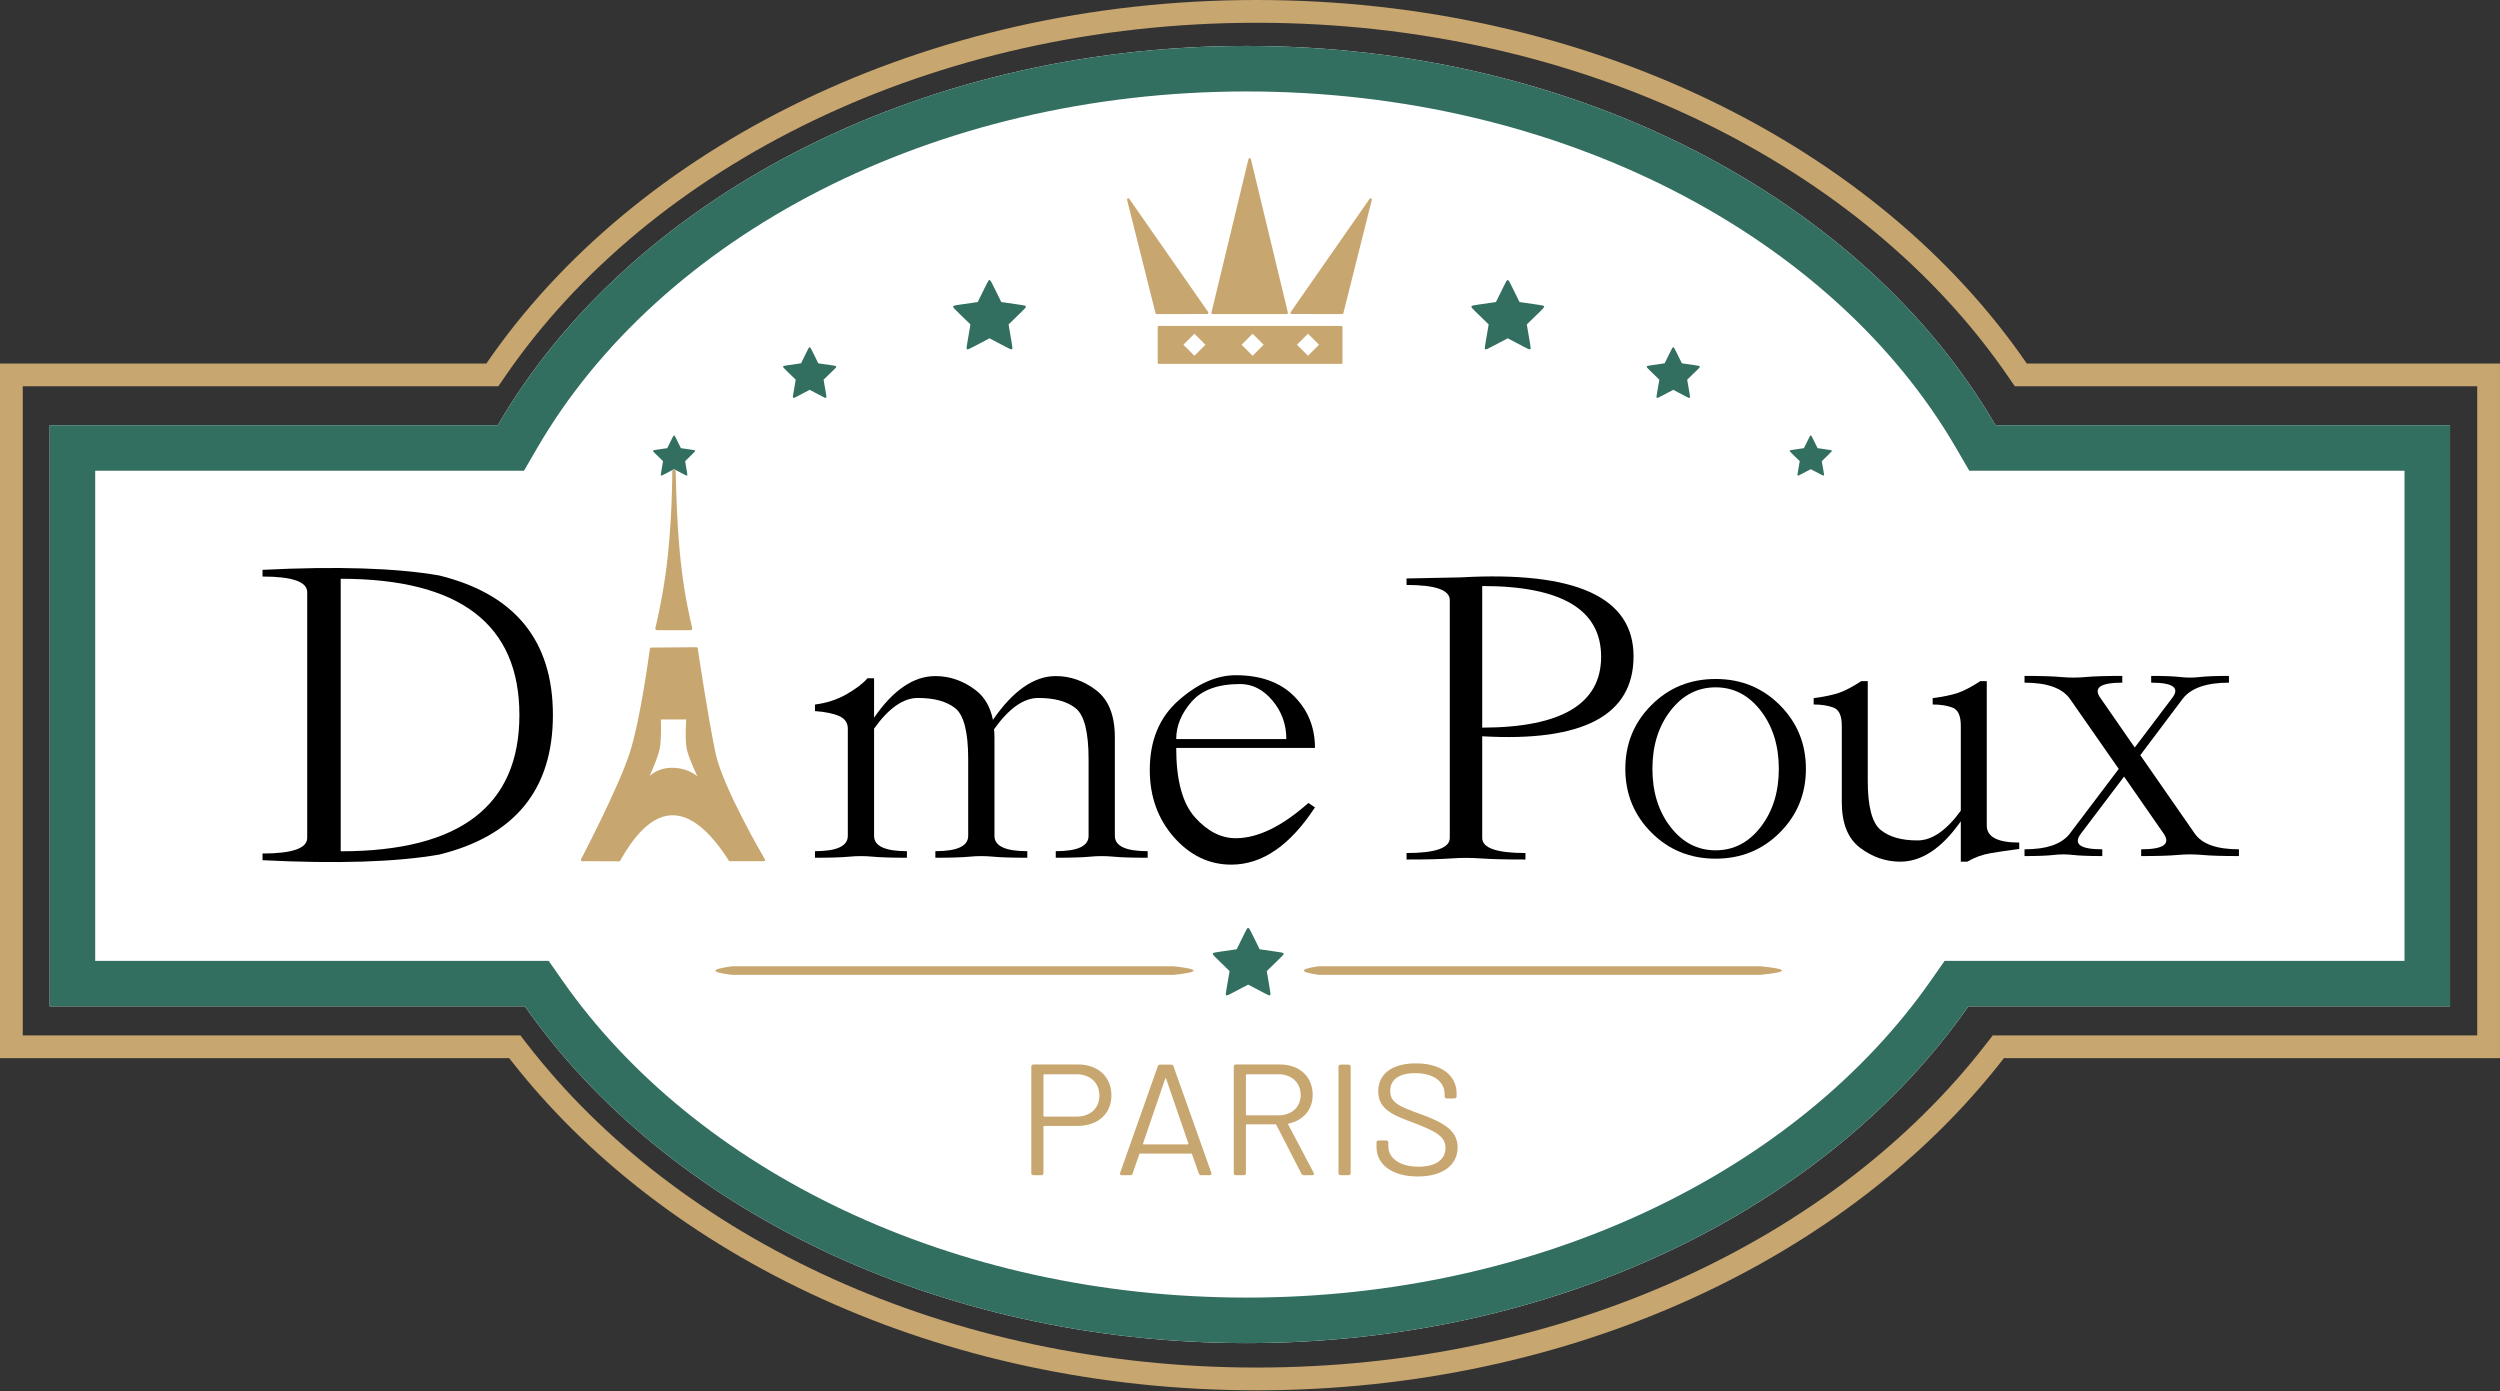 <?xml version="1.0" encoding="UTF-8" standalone="no"?>
<!DOCTYPE svg PUBLIC "-//W3C//DTD SVG 1.1//EN" "http://www.w3.org/Graphics/SVG/1.1/DTD/svg11.dtd">
<svg width="100%" height="100%" viewBox="0 0 2746 1528" version="1.1" xmlns="http://www.w3.org/2000/svg" xmlns:xlink="http://www.w3.org/1999/xlink" xml:space="preserve" xmlns:serif="http://www.serif.com/" style="fill-rule:evenodd;clip-rule:evenodd;stroke-linecap:round;stroke-linejoin:round;stroke-miterlimit:1.5;">
    <rect x="0" y="0" width="2746" height="1528" fill="#333333" stroke="none"/>
    <path d="M546.769,467.057c142.628,-245.686 457.455,-416.589 822.537,-416.589c365.082,0 679.91,170.903 822.537,416.589l499.271,0l0,638.333l-529.081,0c-153.817,220.4 -451.295,369.878 -792.727,369.878c-341.431,0 -638.909,-149.478 -792.726,-369.878l-521.999,0l0,-638.333l492.188,0Z" style="fill:#fff;"/>
    <path d="M2273.29,767.149c-8.623,-11.544 -25.137,-17.316 -49.542,-17.316l0,-7.421c17.897,0 31.32,0.412 40.268,1.237c8.949,0.825 17.897,0.825 26.846,0c8.948,-0.825 22.371,-1.237 40.268,-1.237l0,7.421c-24.405,0 -32.296,5.772 -23.673,17.316l37.34,53.925l40.756,-53.925c9.274,-11.544 1.708,-17.316 -22.697,-17.316l0,-7.421c14.318,0 25.015,0.412 32.093,1.237c7.077,0.825 14.155,0.825 21.232,0c7.078,-0.825 17.775,-1.237 32.093,-1.237l0,7.421c-24.405,0 -41.245,5.772 -50.519,17.316l-46.857,62.335l59.792,86.083c7.972,11.544 24.161,17.316 48.566,17.316l0,7.421c-17.897,0 -31.32,-0.412 -40.268,-1.237c-8.949,-0.825 -17.897,-0.825 -26.846,0c-8.948,0.825 -22.371,1.237 -40.268,1.237l0,-7.421c24.405,0 32.621,-5.772 24.649,-17.316l-43.441,-62.583l-47.345,62.583c-8.786,11.544 -0.977,17.316 23.428,17.316l0,7.421c-14.317,0 -25.015,-0.412 -32.092,-1.237c-7.078,-0.825 -14.155,-0.825 -21.233,0c-7.077,0.825 -17.775,1.237 -32.092,1.237l0,-7.421c24.405,0 41,-5.772 49.786,-17.316l53.691,-70.993l-53.935,-77.425Z" style="fill-rule:nonzero;"/>
    <path d="M2023.02,797.139c-0,-10.887 -2.971,-17.498 -8.913,-19.831c-5.941,-2.333 -13.27,-3.499 -21.985,-3.499l-0,-6.999c11.884,-1.556 21.193,-3.5 27.927,-5.833c6.735,-2.333 14.855,-6.61 24.362,-12.832l7.13,-0l0,109.654c0,27.997 4.675,45.884 14.023,53.661c9.349,7.777 22.897,11.665 40.643,11.665c15.845,-0 31.69,-10.887 47.535,-32.663l0,-93.323c0,-10.887 -2.971,-17.498 -8.912,-19.831c-5.942,-2.333 -13.271,-3.499 -21.986,-3.499l0,-6.999c11.884,-1.556 21.193,-3.5 27.927,-5.833c6.735,-2.333 14.855,-6.61 24.362,-12.832l7.131,-0l0,158.649c0,12.443 11.883,18.664 35.651,18.664l0,7c-11.884,1.555 -22.381,3.11 -31.492,4.666c-9.111,1.555 -17.628,4.666 -25.55,9.332l-7.131,-0l0,-44.328c-20.757,29.552 -42.94,44.328 -66.549,44.328c-15.845,-0 -30.502,-5.055 -43.97,-15.165c-13.469,-10.11 -20.203,-26.83 -20.203,-50.161l0,-83.991Z" style="fill-rule:nonzero;"/>
    <path d="M1813.91,914.469c-19.1,-19.124 -28.651,-42.456 -28.651,-69.994c0,-27.538 9.551,-50.87 28.651,-69.994c19.1,-19.124 42.608,-28.686 70.524,-28.686c27.916,0 51.424,9.562 70.524,28.686c19.101,19.124 28.651,42.456 28.651,69.994c-0,27.538 -9.55,50.87 -28.651,69.994c-19.1,19.123 -42.608,28.685 -70.524,28.685c-27.916,0 -51.424,-9.562 -70.524,-28.685Zm1.102,-69.994c-0,25.397 6.611,46.662 19.835,63.797c13.223,17.135 29.752,25.703 49.587,25.703c19.835,0 36.364,-8.568 49.587,-25.703c13.224,-17.135 19.835,-38.4 19.835,-63.797c-0,-25.397 -6.611,-46.662 -19.835,-63.797c-13.223,-17.136 -29.752,-25.703 -49.587,-25.703c-19.835,0 -36.364,8.567 -49.587,25.703c-13.224,17.135 -19.835,38.4 -19.835,63.797Z" style="fill-rule:nonzero;"/>
    <path d="M1592.44,659.129c0,-11.082 -15.831,-16.623 -47.494,-16.623l0,-7.124l59.368,-1.188c126.651,-7.124 189.977,21.768 189.977,86.677c0,64.909 -55.41,94.197 -166.23,87.865l0,111.611c0,11.082 15.831,16.623 47.494,16.623l0,7.124c-21.689,0 -37.995,-0.395 -48.919,-1.187c-10.924,-0.791 -21.808,-0.791 -32.652,0c-10.845,0.792 -27.191,1.187 -49.038,1.187l0,-7.124c31.663,0 47.494,-5.541 47.494,-16.623l0,-261.218Zm35.621,140.108c87.073,-0.158 130.609,-26.122 130.609,-77.891c0,-51.769 -43.536,-77.653 -130.609,-77.653l0,155.544Z" style="fill-rule:nonzero;"/>
    <path d="M1289.53,919.719c-17.741,-20.16 -26.612,-44.836 -26.612,-74.028c0,-32.257 10.484,-57.658 31.45,-76.206c20.967,-18.547 41.933,-27.821 62.9,-27.821c27.418,0 48.788,7.661 64.11,22.983c15.321,15.321 22.982,34.272 22.982,56.852l-152.411,0c0,35.482 6.854,60.883 20.563,76.205c13.709,15.322 28.628,22.983 44.756,22.983c24.192,0 50.804,-12.903 79.835,-38.708l7.257,4.839c-27.418,41.933 -58.061,62.9 -91.93,62.9c-24.193,0 -45.159,-10 -62.9,-29.999Zm123.38,-107.897c0,-16.129 -5.08,-30.241 -15.241,-42.337c-10.161,-12.096 -22.015,-18.144 -35.562,-18.144c-24.193,0 -41.934,6.451 -53.223,19.354c-11.29,12.902 -16.935,26.611 -16.935,41.127l120.961,0Z" style="fill-rule:nonzero;"/>
    <path d="M288.358,944.859l0,-7.36c32.712,0 49.068,-5.725 49.068,-17.174l0,-269.878c0,-11.449 -16.356,-17.174 -49.068,-17.174l0,-7.36c81.781,-4.089 146.388,-2.045 193.821,6.133c83.417,20.446 125.126,71.559 125.126,153.34c0,81.781 -41.709,132.895 -125.126,153.34c-47.433,8.178 -112.04,10.223 -193.821,6.133Zm85.87,-9.813c130.85,-0 196.275,-49.887 196.275,-149.66c0,-99.773 -65.425,-149.66 -196.275,-149.66l0,299.32Z" style="fill-rule:nonzero;"/>
    <path d="M960.094,788.289c20.997,-30.453 43.436,-45.68 67.317,-45.68c16.028,0 30.854,5.209 44.478,15.628c9.617,7.372 15.868,18.191 18.753,32.456c22.118,-32.056 45.119,-48.084 69,-48.084c16.028,-0 30.854,5.209 44.478,15.628c13.624,10.418 20.436,27.648 20.436,51.69l0,108.189c0,11.219 12.021,16.829 36.063,16.829l0,7.213c-16.83,-0 -29.452,-0.401 -37.867,-1.202c-8.414,-0.802 -16.829,-0.802 -25.244,-0c-8.414,0.801 -21.036,1.202 -37.866,1.202l0,-7.213c24.042,-0 36.063,-5.61 36.063,-16.829l0,-84.147c0,-29.812 -4.728,-48.485 -14.185,-56.018c-9.456,-7.533 -23.16,-11.3 -41.111,-11.3c-16.028,-0 -32.217,11.46 -48.565,34.38c0.32,2.725 0.481,5.69 0.481,8.896l0,108.189c0,11.219 12.021,16.829 36.063,16.829l0,7.213c-16.83,0 -29.452,-0.401 -37.866,-1.202c-8.415,-0.802 -16.83,-0.802 -25.244,0c-8.415,0.801 -21.037,1.202 -37.867,1.202l0,-7.213c24.042,0 36.063,-5.61 36.063,-16.829l0,-84.147c0,-29.812 -4.728,-48.485 -14.184,-56.018c-9.457,-7.533 -23.161,-11.3 -41.112,-11.3c-16.028,0 -32.056,11.22 -48.084,33.659l-0,117.806c-0,11.219 12.021,16.829 36.063,16.829l-0,7.213c-16.83,0 -29.452,-0.401 -37.866,-1.202c-8.415,-0.802 -16.83,-0.802 -25.244,0c-8.415,0.801 -21.037,1.202 -37.866,1.202l0,-7.213c24.042,0 36.063,-5.61 36.063,-16.829l0,-117.806c0,-6.411 -3.206,-11.019 -9.617,-13.824c-6.411,-2.805 -15.227,-4.608 -26.446,-5.41l0,-7.212c12.822,-1.603 24.442,-5.41 34.86,-11.42c10.419,-6.011 18.032,-11.821 22.84,-17.431l7.213,0l0,43.276Z" style="fill-rule:nonzero;"/>
    <path d="M1239.28,219.175l86.677,124.374l-55.411,0.092l-31.266,-124.466Z" style="fill:#c8a66f;stroke:#c8a66f;stroke-width:2.71px;"/>
    <path d="M1505.5,219.175l-86.676,124.374l55.411,0.092l31.265,-124.466Z" style="fill:#c8a66f;stroke:#c8a66f;stroke-width:2.71px;"/>
    <path d="M1372.64,175.064l40.662,168.57l-81.324,0l40.662,-168.57Z" style="fill:#c8a66f;stroke:#c8a66f;stroke-width:2.71px;"/>
    <path d="M1473.22,359.346l-200.241,0l0,38.987l200.241,-0l0,-38.987Zm-161.296,5.295l14.031,14.031l-14.031,14.03l-14.031,-14.03l14.031,-14.031Zm63.952,-0l14.031,14.031l-14.031,14.03l-14.031,-14.03l14.031,-14.031Zm60.826,-0l14.031,14.031l-14.031,14.03l-14.031,-14.03l14.031,-14.031Z" style="fill:#c8a66f;stroke:#c8a66f;stroke-width:2.71px;"/>
    <path d="M740.294,517.592c1.423,59.916 3.933,113.558 18.215,172.75l-36.846,0c0,0 6.461,-25.719 11.163,-58.824c7.689,-54.129 7.468,-113.926 7.468,-113.926Z" style="fill:#c8a66f;stroke:#c8a66f;stroke-width:3.75px;"/>
    <path d="M534.208,399.273c163.139,-237.747 480.978,-399.273 846.001,-399.273c365.023,0 682.862,161.526 846.001,399.273l519.745,0l0,762.986l-544.852,0c-169.324,218.786 -473.775,364.856 -820.894,364.856c-347.12,0 -651.571,-146.07 -820.894,-364.856l-559.315,0l0,-762.986l534.208,0Zm-509.208,25l522.373,0l7.449,-10.856c159.08,-231.831 469.446,-388.417 825.387,-388.417c355.941,0 666.307,156.586 825.387,388.417l7.449,10.856l507.91,0l-0,712.986l-532.116,0l-7.507,9.699c-165.175,213.427 -462.507,355.157 -801.123,355.157c-338.617,0 -635.948,-141.73 -801.124,-355.157l-7.506,-9.699l-546.578,0c-0.001,0 -0.001,-584.028 -0.001,-712.986Z" style="fill:#c8a66f;"/>
    <path d="M546.769,467.057c142.628,-245.686 457.455,-416.589 822.537,-416.589c365.082,0 679.91,170.903 822.537,416.589l499.271,0l0,638.333l-529.081,0c-153.817,220.4 -451.295,369.878 -792.727,369.878c-341.431,0 -638.909,-149.478 -792.726,-369.878l-521.999,0l0,-638.333l492.188,0Zm-442.188,50l470.977,0l14.453,-24.897c134.921,-232.41 433.941,-391.692 779.295,-391.692c345.355,0 644.375,159.282 779.296,391.692l14.453,24.897l478.059,0l0,538.333l-505.159,0l-14.924,21.385c-145.694,208.76 -428.324,348.493 -751.725,348.493c-323.401,0 -606.03,-139.733 -751.724,-348.493l-14.925,-21.385l-498.076,0l0,-538.333Z" style="fill:#336f61;"/>
    <path d="M1119.58,334.625l-19.758,-2.87l-8.839,-17.904c-4.181,-8.324 -4.081,-8.349 -8.213,0l-8.835,17.904l-19.762,2.87c-9.144,1.332 -9.148,1.358 -2.536,7.814l14.301,13.935l-3.374,19.679c-1.591,9.315 -1.726,9.215 6.642,4.825l17.67,-9.288l17.675,9.293c8.288,4.338 8.217,4.397 6.642,-4.825l-3.374,-19.68l14.301,-13.934c6.68,-6.544 6.713,-6.471 -2.54,-7.819Z" style="fill:#336f61;fill-rule:nonzero;"/>
    <path d="M913.234,401.151l-14.446,-2.099l-6.463,-13.09c-3.056,-6.087 -2.984,-6.105 -6.004,-0l-6.46,13.09l-14.45,2.099c-6.685,0.974 -6.688,0.993 -1.854,5.713l10.456,10.189l-2.466,14.389c-1.163,6.81 -1.262,6.737 4.856,3.527l12.92,-6.791l12.923,6.795c6.06,3.171 6.008,3.214 4.856,-3.528l-2.466,-14.389l10.456,-10.188c4.884,-4.785 4.908,-4.732 -1.858,-5.717Z" style="fill:#336f61;fill-rule:nonzero;"/>
    <path d="M759.354,493.925l-11.446,-1.663l-5.121,-10.372c-2.422,-4.822 -2.364,-4.836 -4.758,0l-5.118,10.372l-11.449,1.663c-5.298,0.772 -5.3,0.787 -1.469,4.527l8.285,8.073l-1.955,11.401c-0.921,5.396 -1,5.338 3.848,2.795l10.237,-5.381l10.239,5.384c4.802,2.513 4.761,2.547 3.849,-2.795l-1.955,-11.401l8.285,-8.073c3.869,-3.791 3.889,-3.749 -1.472,-4.53Z" style="fill:#336f61;fill-rule:nonzero;"/>
    <path d="M2007.89,493.925l-11.446,-1.663l-5.121,-10.372c-2.422,-4.822 -2.364,-4.836 -4.758,0l-5.118,10.372l-11.449,1.663c-5.298,0.772 -5.3,0.787 -1.469,4.527l8.285,8.073l-1.955,11.401c-0.921,5.396 -1,5.338 3.848,2.795l10.237,-5.381l10.239,5.384c4.802,2.513 4.761,2.547 3.848,-2.795l-1.954,-11.401l8.285,-8.073c3.869,-3.791 3.889,-3.749 -1.472,-4.53Z" style="fill:#336f61;fill-rule:nonzero;"/>
    <path d="M1861.82,401.151l-14.446,-2.099l-6.463,-13.09c-3.057,-6.087 -2.984,-6.105 -6.005,-0l-6.46,13.09l-14.449,2.099c-6.686,0.974 -6.688,0.993 -1.854,5.713l10.456,10.189l-2.467,14.389c-1.163,6.81 -1.262,6.737 4.857,3.527l12.919,-6.791l12.923,6.795c6.061,3.171 6.008,3.214 4.857,-3.528l-2.467,-14.389l10.456,-10.188c4.884,-4.785 4.909,-4.732 -1.857,-5.717Z" style="fill:#336f61;fill-rule:nonzero;"/>
    <path d="M1688.8,334.625l-19.757,-2.87l-8.84,-17.904c-4.18,-8.324 -4.081,-8.349 -8.212,0l-8.835,17.904l-19.762,2.87c-9.145,1.332 -9.148,1.358 -2.536,7.814l14.3,13.935l-3.373,19.679c-1.591,9.315 -1.726,9.215 6.642,4.825l17.67,-9.288l17.675,9.293c8.288,4.338 8.216,4.397 6.642,-4.825l-3.374,-19.68l14.301,-13.934c6.679,-6.544 6.713,-6.471 -2.541,-7.819Z" style="fill:#336f61;fill-rule:nonzero;"/>
    <path d="M1402.86,1045.47l-19.255,-2.797l-8.614,-17.448c-4.075,-8.113 -3.977,-8.137 -8.004,0l-8.61,17.448l-19.259,2.797c-8.912,1.298 -8.915,1.324 -2.472,7.615l13.937,13.58l-3.288,19.179c-1.55,9.078 -1.682,8.98 6.473,4.703l17.221,-9.052l17.225,9.056c8.077,4.227 8.007,4.285 6.473,-4.702l-3.288,-19.179l13.937,-13.58c6.51,-6.378 6.542,-6.307 -2.476,-7.62Z" style="fill:#336f61;fill-rule:nonzero;"/>
    <path d="M1933.69,1061.35l-485.318,0c-21.624,3.14 -21.624,6.28 0,9.42l485.318,0c31.502,-3.14 31.502,-6.28 0,-9.42Z" style="fill:#c8a66f;"/>
    <path d="M1289.35,1061.35l-485.318,0c-22.675,3.14 -25.698,6.28 0,9.42l485.318,0c29.913,-3.14 28.101,-6.28 0,-9.42Z" style="fill:#c8a66f;"/>
    <path d="M839.004,944.549l-37.324,0c-42.786,-67.055 -84.068,-67.42 -121.584,0.161l-40.749,-0.161c-0,0 40.811,-77.916 53.449,-116.561c12.17,-37.216 22.38,-115.313 22.38,-115.313l49.862,-0.425c-0,0 11.385,76.92 19.704,115.738c8.233,38.42 54.262,116.561 54.262,116.561Zm-83.791,-155.618l-30.768,0c0,0 1.105,23.014 -1.355,34.131c-2.604,11.772 -14.271,36.502 -14.271,36.502c0,0 9.607,-16.122 31.907,-14.822c21.08,1.229 30.114,14.822 30.114,14.822c-0,0 -12.434,-24.73 -15.038,-36.502c-2.458,-11.11 -0.589,-34.131 -0.589,-34.131Z" style="fill:#c8a66f;stroke:#c8a66f;stroke-width:2.71px;"/>
    <path d="M1184.1,1169.21l-48.877,-0c-1.504,-0 -2.444,0.867 -2.444,2.256l0,117.135c0,1.388 0.94,2.256 2.444,2.256l8.459,0c1.504,0 2.444,-0.868 2.444,-2.256l0,-51.019c0,-0.52 0.376,-0.868 0.94,-0.868l36.47,0c22.371,0 37.222,-13.362 37.222,-33.492c0,-20.477 -14.663,-34.012 -36.658,-34.012Zm-1.504,57.266l-35.53,-0c-0.564,-0 -0.94,-0.347 -0.94,-0.868l-0,-44.771c-0,-0.521 0.376,-0.868 0.94,-0.868l35.53,-0c14.851,-0 25.003,9.371 25.003,23.427c-0,13.883 -10.152,23.08 -25.003,23.08Z" style="fill:#c8a66f;fill-rule:nonzero;"/>
    <path d="M1319.45,1290.86l9.023,0c1.692,0 2.632,-1.041 2.068,-2.603l-41.546,-116.962c-0.376,-1.388 -1.316,-1.909 -2.632,-1.909l-12.031,0c-1.316,0 -2.256,0.521 -2.632,1.909l-41.358,116.962c-0.564,1.562 0.376,2.603 2.068,2.603l9.024,0c1.316,0 2.256,-0.521 2.632,-1.909l7.331,-21.171c0.188,-0.347 0.376,-0.694 0.94,-0.694l56.021,0c0.564,0 0.752,0.347 0.94,0.694l7.52,21.171c0.376,1.388 1.316,1.909 2.632,1.909Zm-63.917,-34.88l24.251,-70.976c0.188,-0.867 0.94,-0.867 1.128,0l24.438,70.976c0.188,0.694 -0.188,1.041 -0.752,1.041l-48.313,0c-0.564,0 -0.94,-0.347 -0.752,-1.041Z" style="fill:#c8a66f;fill-rule:nonzero;"/>
    <path d="M1432.43,1290.86l8.648,0c1.88,0 2.632,-1.041 1.88,-2.603l-28.011,-53.101c-0.188,-0.521 -0.188,-0.868 0.564,-1.042c15.979,-3.47 26.319,-15.097 26.319,-31.583c0,-19.956 -14.475,-33.318 -36.094,-33.318l-48.126,0c-1.504,0 -2.443,0.867 -2.443,2.256l0,117.135c0,1.388 0.939,2.256 2.443,2.256l8.46,0c1.504,0 2.444,-0.868 2.444,-2.256l0,-52.754c0,-0.521 0.376,-0.868 0.94,-0.868l31.394,0c0.376,0 0.94,0.347 1.128,0.694l27.446,53.449c0.564,1.041 1.692,1.735 3.008,1.735Zm-62.976,-110.888l34.778,0c14.475,0 24.438,9.197 24.438,22.733c0,13.362 -9.963,22.386 -24.438,22.386l-34.778,0c-0.564,0 -0.94,-0.347 -0.94,-0.868l0,-43.383c0,-0.521 0.376,-0.868 0.94,-0.868Z" style="fill:#c8a66f;fill-rule:nonzero;"/>
    <path d="M1472.66,1290.86l8.46,0c1.503,0 2.443,-0.868 2.443,-2.256l0,-116.962c0,-1.388 -0.94,-2.256 -2.443,-2.256l-8.46,0c-1.504,0 -2.444,0.868 -2.444,2.256l0,116.962c0,1.388 0.94,2.256 2.444,2.256Z" style="fill:#c8a66f;fill-rule:nonzero;"/>
    <path d="M1557.26,1292.25c28.011,0 43.802,-13.015 43.802,-31.93c0,-19.783 -17.671,-27.939 -40.794,-36.616c-22.747,-8.156 -33.274,-12.32 -33.274,-25.336c0,-12.667 9.775,-19.609 27.447,-19.609c21.054,0 32.334,9.892 32.334,22.907l0,2.603c0,1.388 0.94,2.256 2.444,2.256l8.271,0c1.504,0 2.444,-0.868 2.444,-2.256l0,-3.298c0,-19.782 -16.919,-32.971 -44.742,-32.971c-25.566,0 -41.357,11.106 -41.357,30.716c0,19.956 16.731,26.377 39.29,34.706c24.438,9.371 34.59,15.098 34.59,27.419c0,12.147 -9.776,20.65 -29.515,20.65c-20.679,0 -33.274,-9.371 -33.274,-22.386l0,-4.165c0,-1.388 -0.94,-2.255 -2.444,-2.255l-8.083,0c-1.504,0 -2.444,0.867 -2.444,2.255l0,4.859c0,19.61 17.483,32.451 45.305,32.451Z" style="fill:#c8a66f;fill-rule:nonzero;"/>
</svg>
